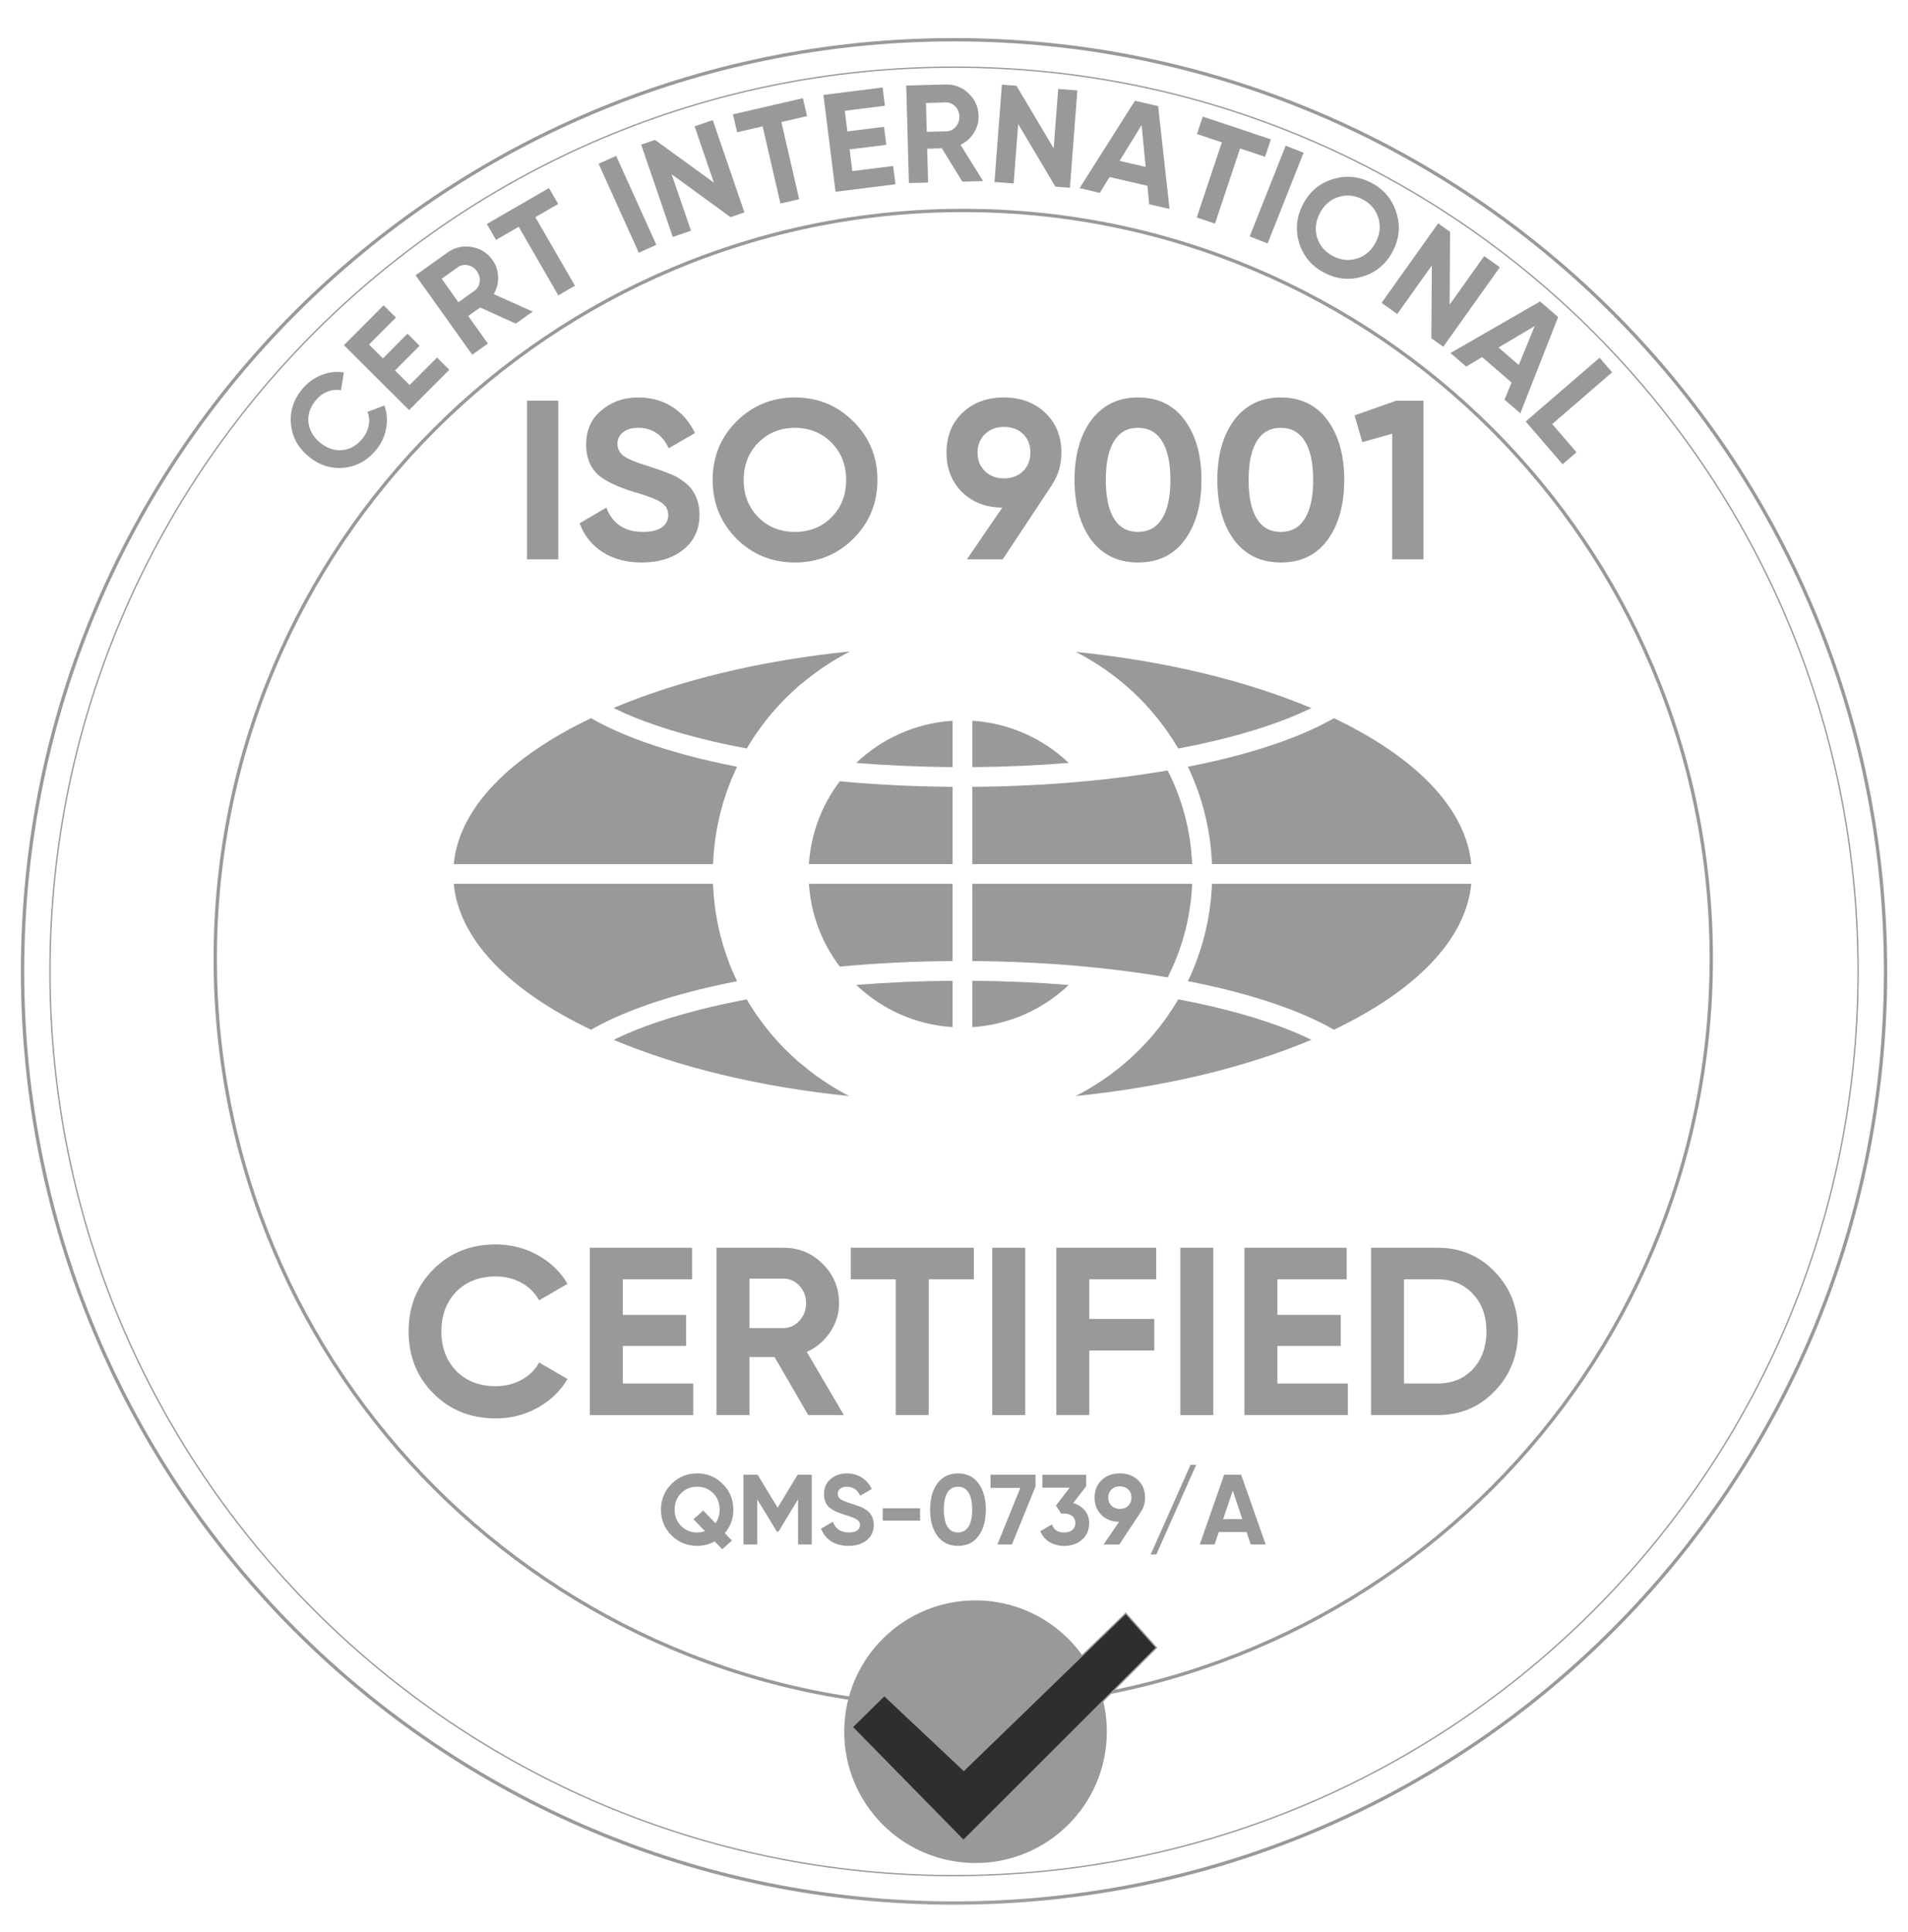 <svg width="80" height="81" viewBox="0 0 80 81" fill="none" xmlns="http://www.w3.org/2000/svg">
<g clip-path="url(#clip0_26334_109267)">
<mask id="mask0_26334_109267" style="mask-type:luminance" maskUnits="userSpaceOnUse" x="0" y="0" width="81" height="81">
<path d="M80.001 0.722H0V80.722H80.001V0.722Z" fill="white"/>
</mask>
<g mask="url(#mask0_26334_109267)">
<path d="M40.002 78.627C60.936 78.627 77.907 61.656 77.907 40.722C77.907 19.787 60.936 2.816 40.002 2.816C19.067 2.816 2.096 19.787 2.096 40.722C2.096 61.656 19.067 78.627 40.002 78.627Z" stroke="#999999" stroke-width="0.056" stroke-miterlimit="22.93"/>
<path d="M40.002 79.779C61.572 79.779 79.059 62.293 79.059 40.722C79.059 19.151 61.572 1.665 40.002 1.665C18.431 1.665 0.945 19.151 0.945 40.722C0.945 62.293 18.431 79.779 40.002 79.779Z" stroke="#999999" stroke-width="0.14" stroke-miterlimit="22.93"/>
<path d="M40.389 71.551C57.71 71.551 71.752 57.509 71.752 40.187C71.752 22.865 57.71 8.823 40.389 8.823C23.067 8.823 9.025 22.865 9.025 40.187C9.025 57.509 23.067 71.551 40.389 71.551Z" stroke="#999999" stroke-width="0.14" stroke-miterlimit="22.93"/>
<path d="M22.097 23.447V16.795H23.409V23.447H22.097Z" fill="#999999"/>
<path d="M26.915 23.58C26.263 23.58 25.712 23.434 25.262 23.143C24.812 22.851 24.492 22.449 24.302 21.936L25.424 21.28C25.683 21.958 26.193 22.297 26.953 22.297C27.308 22.297 27.574 22.233 27.752 22.107C27.929 21.981 28.018 21.81 28.018 21.594C28.018 21.359 27.913 21.179 27.704 21.052C27.495 20.919 27.122 20.777 26.583 20.625C26 20.447 25.54 20.242 25.205 20.007C24.787 19.696 24.578 19.24 24.578 18.639C24.578 18.037 24.79 17.552 25.215 17.204C25.639 16.843 26.155 16.662 26.763 16.662C27.296 16.662 27.768 16.792 28.179 17.052C28.591 17.311 28.911 17.679 29.139 18.154L28.037 18.791C27.771 18.221 27.346 17.935 26.763 17.935C26.497 17.935 26.285 17.997 26.127 18.121C25.968 18.244 25.889 18.404 25.889 18.601C25.889 18.81 25.975 18.981 26.146 19.114C26.336 19.247 26.671 19.387 27.153 19.532L27.609 19.684C27.692 19.709 27.834 19.763 28.037 19.845C28.227 19.915 28.366 19.981 28.455 20.045C28.765 20.235 28.975 20.432 29.082 20.634C29.246 20.9 29.329 21.214 29.329 21.575C29.329 22.19 29.104 22.677 28.654 23.038C28.205 23.399 27.625 23.58 26.915 23.58Z" fill="#999999"/>
<path d="M35.781 22.582C35.11 23.247 34.292 23.58 33.33 23.58C32.367 23.58 31.55 23.247 30.878 22.582C30.213 21.905 29.88 21.084 29.88 20.121C29.88 19.158 30.213 18.334 30.878 17.669C31.543 17.004 32.367 16.662 33.33 16.662C34.292 16.662 35.11 16.997 35.781 17.669C36.453 18.334 36.789 19.152 36.789 20.121C36.789 21.09 36.453 21.91 35.781 22.582ZM31.8 21.689C32.206 22.095 32.715 22.297 33.33 22.297C33.945 22.297 34.454 22.095 34.86 21.689C35.271 21.277 35.477 20.755 35.477 20.121C35.477 19.487 35.271 18.965 34.86 18.553C34.448 18.142 33.938 17.935 33.33 17.935C32.722 17.935 32.211 18.142 31.8 18.553C31.388 18.965 31.182 19.487 31.182 20.121C31.182 20.755 31.388 21.277 31.8 21.689Z" fill="#999999"/>
<path d="M44.504 18.971C44.504 19.484 44.371 19.934 44.105 20.321H44.114L42.043 23.447H40.541L42.024 21.28C41.333 21.274 40.769 21.055 40.332 20.625C39.902 20.194 39.686 19.643 39.686 18.971C39.686 18.299 39.907 17.733 40.351 17.308C40.801 16.878 41.38 16.662 42.09 16.662C42.8 16.662 43.38 16.878 43.829 17.308C44.279 17.739 44.504 18.294 44.504 18.971ZM40.988 18.971C40.988 19.294 41.092 19.556 41.301 19.755C41.511 19.955 41.774 20.055 42.09 20.055C42.407 20.055 42.687 19.955 42.893 19.755C43.099 19.556 43.202 19.294 43.202 18.971C43.202 18.648 43.099 18.389 42.893 18.192C42.687 17.995 42.42 17.897 42.09 17.897C41.76 17.897 41.511 17.997 41.301 18.197C41.092 18.396 40.988 18.655 40.988 18.971Z" fill="#999999"/>
<path d="M47.715 23.58C46.885 23.58 46.233 23.266 45.757 22.639C45.289 22 45.054 21.16 45.054 20.121C45.054 19.082 45.289 18.246 45.757 17.612C46.233 16.979 46.885 16.662 47.715 16.662C48.544 16.662 49.21 16.979 49.672 17.612C50.141 18.246 50.376 19.082 50.376 20.121C50.376 21.16 50.141 22 49.672 22.639C49.21 23.266 48.558 23.58 47.715 23.58ZM49.074 20.121C49.074 19.411 48.958 18.869 48.727 18.496C48.496 18.123 48.159 17.935 47.715 17.935C47.271 17.935 46.936 18.123 46.708 18.496C46.48 18.869 46.365 19.411 46.365 20.121C46.365 20.831 46.48 21.371 46.708 21.741C46.936 22.112 47.271 22.297 47.715 22.297C48.159 22.297 48.496 22.11 48.727 21.736C48.958 21.363 49.074 20.824 49.074 20.121Z" fill="#999999"/>
<path d="M53.701 23.58C52.872 23.58 52.219 23.267 51.744 22.64C51.275 22 51.041 21.16 51.041 20.122C51.041 19.083 51.275 18.247 51.744 17.613C52.219 16.979 52.872 16.663 53.701 16.663C54.531 16.663 55.196 16.979 55.659 17.613C56.127 18.247 56.362 19.083 56.362 20.122C56.362 21.16 56.127 22 55.659 22.64C55.196 23.267 54.544 23.58 53.701 23.58ZM55.06 20.122C55.06 19.412 54.944 18.87 54.713 18.497C54.482 18.123 54.145 17.936 53.701 17.936C53.257 17.936 52.922 18.123 52.694 18.497C52.466 18.87 52.352 19.412 52.352 20.122C52.352 20.831 52.466 21.371 52.694 21.742C52.922 22.112 53.257 22.298 53.701 22.298C54.145 22.298 54.482 22.11 54.713 21.737C54.944 21.363 55.06 20.825 55.06 20.122Z" fill="#999999"/>
<path d="M56.797 17.413L58.546 16.795H59.686V23.447H58.375V18.183L57.12 18.534L56.797 17.413Z" fill="#999999"/>
<path d="M20.78 59.461C19.731 59.461 18.86 59.11 18.165 58.409C17.477 57.715 17.133 56.85 17.133 55.814C17.133 54.778 17.477 53.907 18.165 53.219C18.86 52.518 19.732 52.167 20.78 52.167C21.415 52.167 22.001 52.316 22.539 52.613C23.077 52.91 23.496 53.313 23.796 53.82L22.604 54.512C22.43 54.199 22.183 53.953 21.863 53.776C21.542 53.599 21.181 53.511 20.78 53.511C20.099 53.511 19.548 53.724 19.127 54.152C18.713 54.586 18.506 55.141 18.506 55.815C18.506 56.489 18.713 57.034 19.127 57.468C19.548 57.896 20.099 58.11 20.78 58.11C21.181 58.11 21.543 58.022 21.867 57.845C22.192 57.668 22.437 57.426 22.604 57.118L23.796 57.81C23.496 58.317 23.076 58.72 22.539 59.017C22.001 59.315 21.415 59.463 20.78 59.463V59.461Z" fill="#999999"/>
<path d="M26.112 56.425V57.999H29.068V59.322H24.729V52.307H29.017V53.63H26.112V55.123H28.767V56.425H26.112Z" fill="#999999"/>
<path d="M35.381 59.322H33.888L32.475 56.887H31.423V59.322H30.041V52.307H32.847C33.495 52.307 34.046 52.534 34.5 52.989C34.954 53.443 35.181 53.99 35.181 54.631C35.181 55.066 35.058 55.469 34.811 55.839C34.564 56.21 34.236 56.489 33.829 56.676L35.383 59.322H35.381ZM32.846 53.6H31.423V55.675H32.846C33.106 55.675 33.33 55.573 33.517 55.369C33.705 55.166 33.798 54.919 33.798 54.632C33.798 54.345 33.704 54.101 33.517 53.901C33.33 53.7 33.107 53.6 32.846 53.6Z" fill="#999999"/>
<path d="M35.672 52.307H40.833V53.629H38.939V59.321H37.557V53.629H35.672V52.307Z" fill="#999999"/>
<path d="M41.604 59.322V52.307H42.987V59.322H41.604Z" fill="#999999"/>
<path d="M48.479 52.307V53.629H45.673V55.292H48.398V56.615H45.673V59.32H44.291V52.306H48.479V52.307Z" fill="#999999"/>
<path d="M49.489 59.322V52.307H50.871V59.322H49.489Z" fill="#999999"/>
<path d="M53.559 56.425V57.999H56.515V59.321H52.176V52.307H56.465V53.629H53.559V55.122H56.215V56.425H53.559Z" fill="#999999"/>
<path d="M57.486 52.307H60.272C61.234 52.307 62.036 52.645 62.677 53.319C63.325 53.987 63.649 54.819 63.649 55.815C63.649 56.81 63.325 57.642 62.677 58.31C62.036 58.984 61.234 59.322 60.272 59.322H57.486V52.307ZM58.868 57.999H60.271C60.879 57.999 61.373 57.799 61.754 57.398C62.135 56.983 62.325 56.456 62.325 55.815C62.325 55.173 62.135 54.642 61.754 54.241C61.373 53.833 60.879 53.63 60.271 53.63H58.868V57.999Z" fill="#999999"/>
<path d="M30.749 63.286C30.749 63.662 30.63 63.99 30.39 64.271L30.691 64.584L30.281 64.947L29.964 64.617C29.738 64.743 29.493 64.805 29.229 64.805C28.812 64.805 28.454 64.659 28.156 64.367C27.862 64.073 27.713 63.712 27.713 63.286C27.713 62.86 27.861 62.501 28.156 62.208C28.451 61.914 28.809 61.766 29.229 61.766C29.649 61.766 30.007 61.913 30.302 62.208C30.599 62.501 30.748 62.859 30.748 63.286H30.749ZM29.23 64.242C29.341 64.242 29.45 64.224 29.556 64.188L29.076 63.687L29.486 63.324L29.999 63.858C30.116 63.691 30.174 63.501 30.174 63.286C30.174 63.008 30.084 62.779 29.903 62.597C29.722 62.416 29.498 62.325 29.231 62.325C28.964 62.325 28.74 62.416 28.559 62.597C28.378 62.779 28.287 63.008 28.287 63.286C28.287 63.564 28.378 63.79 28.559 63.971C28.74 64.152 28.964 64.243 29.231 64.243L29.23 64.242Z" fill="#999999"/>
<path d="M33.442 61.824H34.035V64.747H33.462V62.851L32.64 64.208H32.573L31.75 62.855V64.746H31.174V61.823H31.767L32.606 63.205L33.442 61.823V61.824Z" fill="#999999"/>
<path d="M35.576 64.805C35.289 64.805 35.047 64.742 34.849 64.614C34.651 64.485 34.511 64.308 34.427 64.083L34.919 63.795C35.033 64.093 35.258 64.242 35.591 64.242C35.747 64.242 35.864 64.214 35.942 64.158C36.02 64.102 36.059 64.027 36.059 63.933C36.059 63.831 36.013 63.751 35.921 63.696C35.829 63.637 35.664 63.575 35.429 63.508C35.172 63.429 34.971 63.339 34.824 63.236C34.64 63.1 34.548 62.899 34.548 62.634C34.548 62.369 34.641 62.157 34.827 62.004C35.014 61.846 35.241 61.767 35.508 61.767C35.741 61.767 35.949 61.824 36.13 61.938C36.311 62.052 36.451 62.213 36.552 62.422L36.067 62.702C35.95 62.451 35.764 62.326 35.508 62.326C35.391 62.326 35.298 62.354 35.228 62.408C35.159 62.462 35.124 62.532 35.124 62.619C35.124 62.711 35.162 62.786 35.237 62.844C35.321 62.903 35.468 62.964 35.68 63.028L35.88 63.094C35.916 63.105 35.979 63.129 36.068 63.165C36.152 63.196 36.213 63.225 36.252 63.253C36.389 63.336 36.48 63.423 36.527 63.511C36.599 63.628 36.636 63.766 36.636 63.925C36.636 64.195 36.537 64.409 36.339 64.568C36.142 64.727 35.887 64.805 35.575 64.805H35.576Z" fill="#999999"/>
<path d="M38.578 63.746H37.012V63.228H38.578V63.746Z" fill="#999999"/>
<path d="M40.166 64.805C39.801 64.805 39.515 64.668 39.306 64.392C39.1 64.111 38.998 63.742 38.998 63.286C38.998 62.83 39.1 62.462 39.306 62.184C39.515 61.905 39.801 61.767 40.166 61.767C40.531 61.767 40.823 61.905 41.026 62.184C41.233 62.462 41.335 62.83 41.335 63.286C41.335 63.742 41.233 64.112 41.026 64.392C40.823 64.668 40.536 64.805 40.166 64.805ZM40.763 63.286C40.763 62.974 40.712 62.737 40.611 62.572C40.509 62.408 40.361 62.326 40.166 62.326C39.972 62.326 39.824 62.408 39.724 62.572C39.624 62.737 39.573 62.974 39.573 63.286C39.573 63.598 39.624 63.835 39.724 63.998C39.823 64.16 39.972 64.242 40.166 64.242C40.361 64.242 40.509 64.16 40.611 63.996C40.713 63.831 40.763 63.595 40.763 63.286Z" fill="#999999"/>
<path d="M41.532 62.375V61.824H43.419V62.313L42.43 64.747H41.82L42.78 62.375H41.532Z" fill="#999999"/>
<path d="M45.545 62.301L44.998 63.011C45.201 63.07 45.362 63.172 45.484 63.319C45.605 63.467 45.666 63.643 45.666 63.846C45.666 64.146 45.564 64.382 45.361 64.552C45.163 64.722 44.917 64.807 44.621 64.807C44.39 64.807 44.186 64.753 44.007 64.646C43.829 64.539 43.699 64.387 43.619 64.189L44.111 63.905C44.18 64.13 44.35 64.243 44.62 64.243C44.767 64.243 44.883 64.208 44.964 64.137C45.046 64.065 45.088 63.969 45.088 63.847C45.088 63.724 45.047 63.631 44.964 63.559C44.882 63.487 44.767 63.451 44.62 63.451H44.495L44.273 63.117L44.849 62.365H43.705V61.827H45.542V62.303L45.545 62.301Z" fill="#999999"/>
<path d="M48.013 62.781C48.013 63.006 47.954 63.203 47.837 63.373H47.841L46.931 64.748H46.271L46.922 63.795C46.619 63.792 46.371 63.697 46.179 63.507C45.99 63.318 45.895 63.076 45.895 62.781C45.895 62.485 45.992 62.236 46.188 62.05C46.385 61.861 46.64 61.766 46.952 61.766C47.263 61.766 47.518 61.861 47.716 62.05C47.913 62.239 48.012 62.483 48.012 62.781H48.013ZM46.468 62.781C46.468 62.922 46.514 63.037 46.606 63.124C46.698 63.212 46.813 63.256 46.953 63.256C47.092 63.256 47.215 63.212 47.305 63.124C47.395 63.037 47.441 62.922 47.441 62.781C47.441 62.639 47.395 62.525 47.305 62.438C47.215 62.352 47.097 62.309 46.953 62.309C46.808 62.309 46.698 62.353 46.606 62.44C46.514 62.528 46.468 62.642 46.468 62.781Z" fill="#999999"/>
<path d="M50.155 61.407L48.484 65.165H48.247L49.917 61.407H50.155Z" fill="#999999"/>
<path d="M53.069 64.747H52.443L52.267 64.221H51.102L50.927 64.747H50.304L51.327 61.824H52.04L53.068 64.747H53.069ZM51.688 62.488L51.287 63.683H52.089L51.688 62.488Z" fill="#999999"/>
<path d="M44.179 6.218L44.368 3.729L45.172 3.79L44.861 7.871L44.249 7.824L42.691 5.197L42.501 7.691L41.697 7.63L42.008 3.55L42.62 3.596L44.179 6.218Z" fill="#999999"/>
<path d="M41.223 7.591L40.352 7.614L39.489 6.217L38.876 6.234L38.914 7.653L38.108 7.675L37.997 3.585L39.633 3.541C40.011 3.53 40.336 3.654 40.608 3.912C40.88 4.17 41.021 4.486 41.031 4.86C41.037 5.113 40.972 5.35 40.833 5.569C40.694 5.79 40.508 5.957 40.274 6.073L41.222 7.592L41.223 7.591ZM39.654 4.294L38.824 4.317L38.858 5.527L39.687 5.504C39.839 5.5 39.967 5.436 40.074 5.315C40.179 5.193 40.231 5.049 40.226 4.88C40.221 4.713 40.163 4.573 40.051 4.459C39.939 4.345 39.807 4.289 39.655 4.294H39.654Z" fill="#999999"/>
<path d="M49.038 8.759L48.183 8.562L48.11 7.789L46.521 7.421L46.116 8.084L45.267 7.887L47.585 4.224L48.559 4.449L49.037 8.759H49.038ZM47.866 5.242L46.942 6.745L48.036 6.997L47.866 5.242Z" fill="#999999"/>
<path d="M35.623 6.262L35.737 7.172L37.449 6.959L37.545 7.725L35.033 8.039L34.525 3.979L37.007 3.668L37.103 4.434L35.421 4.645L35.529 5.509L37.067 5.317L37.161 6.071L35.623 6.263V6.262Z" fill="#999999"/>
<path d="M50.432 4.888L53.287 5.842L53.043 6.573L51.995 6.224L50.943 9.373L50.178 9.117L51.23 5.968L50.188 5.62L50.432 4.889V4.888Z" fill="#999999"/>
<path d="M30.731 4.793L33.664 4.116L33.838 4.868L32.762 5.116L33.508 8.351L32.723 8.533L31.976 5.297L30.905 5.544L30.731 4.793Z" fill="#999999"/>
<path d="M52.399 9.911L53.907 6.107L54.657 6.404L53.149 10.208L52.399 9.911Z" fill="#999999"/>
<path d="M29.932 7.657L29.123 5.295L29.886 5.034L31.212 8.905L30.631 9.104L28.161 7.305L28.972 9.672L28.209 9.934L26.883 6.062L27.464 5.864L29.932 7.657Z" fill="#999999"/>
<path d="M57.166 11.582C56.612 11.759 56.072 11.712 55.544 11.443C55.017 11.174 54.661 10.764 54.48 10.212C54.305 9.654 54.352 9.112 54.621 8.584C54.892 8.053 55.303 7.698 55.854 7.52C56.41 7.339 56.952 7.384 57.479 7.653C58.006 7.922 58.361 8.334 58.54 8.89C58.723 9.442 58.678 9.984 58.407 10.515C58.136 11.046 57.723 11.402 57.167 11.582H57.166ZM55.234 9.98C55.343 10.315 55.566 10.569 55.902 10.741C56.239 10.913 56.575 10.944 56.911 10.835C57.251 10.725 57.51 10.496 57.687 10.149C57.864 9.802 57.897 9.458 57.787 9.117C57.676 8.776 57.454 8.521 57.121 8.351C56.787 8.181 56.451 8.152 56.11 8.262C55.768 8.372 55.51 8.601 55.333 8.948C55.157 9.295 55.123 9.639 55.233 9.98H55.234Z" fill="#999999"/>
<path d="M26.784 10.595L25.098 6.866L25.834 6.533L27.519 10.262L26.785 10.595H26.784Z" fill="#999999"/>
<path d="M60.782 12.77L62.229 10.736L62.887 11.204L60.514 14.537L60.014 14.181L60.036 11.126L58.585 13.164L57.927 12.697L60.3 9.363L60.8 9.72L60.781 12.77H60.782Z" fill="#999999"/>
<path d="M20.412 9.389L23.018 7.884L23.404 8.552L22.447 9.104L24.107 11.979L23.409 12.382L21.749 9.507L20.796 10.056L20.411 9.388L20.412 9.389Z" fill="#999999"/>
<path d="M63.746 17.327L63.082 16.754L63.378 16.036L62.143 14.97L61.476 15.368L60.817 14.799L64.574 12.637L65.331 13.29L63.746 17.326V17.327ZM64.347 13.669L62.831 14.568L63.68 15.301L64.347 13.669Z" fill="#999999"/>
<path d="M22.336 13.062L21.627 13.567L20.132 12.89L19.632 13.246L20.456 14.402L19.8 14.871L17.424 11.54L18.757 10.59C19.064 10.37 19.403 10.292 19.772 10.353C20.142 10.415 20.436 10.598 20.652 10.903C20.8 11.109 20.878 11.342 20.885 11.602C20.894 11.861 20.833 12.106 20.703 12.332L22.336 13.062ZM19.194 11.203L18.518 11.685L19.22 12.67L19.896 12.188C20.019 12.1 20.092 11.975 20.112 11.816C20.132 11.655 20.093 11.507 19.996 11.371C19.899 11.234 19.771 11.151 19.615 11.118C19.458 11.087 19.318 11.114 19.194 11.203Z" fill="#999999"/>
<path d="M16.562 15.53L17.175 16.141L18.322 14.989L18.837 15.502L17.153 17.193L14.42 14.47L16.085 12.799L16.6 13.312L15.472 14.445L16.054 15.024L17.085 13.989L17.592 14.495L16.561 15.53H16.562Z" fill="#999999"/>
<path d="M67.595 15.607L65.082 17.777L66.102 18.959L65.517 19.463L63.97 17.671L67.067 14.997L67.594 15.607H67.595Z" fill="#999999"/>
<path d="M15.77 18.86C15.405 19.306 14.953 19.556 14.412 19.608C13.877 19.659 13.388 19.505 12.947 19.144C12.504 18.781 12.255 18.333 12.201 17.801C12.145 17.262 12.298 16.768 12.663 16.321C12.884 16.051 13.152 15.852 13.465 15.727C13.779 15.601 14.096 15.562 14.418 15.611L14.297 16.36C14.103 16.325 13.912 16.345 13.725 16.42C13.537 16.495 13.374 16.617 13.235 16.788C12.998 17.078 12.898 17.388 12.933 17.716C12.974 18.044 13.138 18.325 13.425 18.56C13.71 18.792 14.017 18.896 14.346 18.87C14.675 18.84 14.957 18.679 15.195 18.39C15.335 18.218 15.423 18.033 15.46 17.834C15.497 17.634 15.48 17.445 15.407 17.267L16.116 17C16.228 17.305 16.252 17.624 16.192 17.956C16.132 18.289 15.991 18.59 15.771 18.861L15.77 18.86Z" fill="#999999"/>
<path fill-rule="evenodd" clip-rule="evenodd" d="M25.763 29.664C28.485 28.519 31.877 27.691 35.648 27.308L35.572 27.347L35.472 27.4L35.438 27.418L35.349 27.466C35.304 27.491 35.26 27.516 35.216 27.54L35.137 27.586C35.093 27.612 35.05 27.637 35.007 27.663L34.918 27.717C34.87 27.747 34.823 27.776 34.775 27.806L34.713 27.846C34.666 27.876 34.619 27.906 34.573 27.938L34.496 27.99C34.453 28.019 34.41 28.049 34.367 28.078L34.302 28.125L34.271 28.147L34.166 28.223L34.147 28.237L34.145 28.239L34.081 28.286L34.077 28.29L34.072 28.294L34.067 28.298L34.062 28.302L33.99 28.357L33.986 28.36L33.981 28.364L33.976 28.368L33.971 28.372L33.967 28.376L33.962 28.38L33.886 28.438L33.881 28.442L33.876 28.446L33.871 28.45L33.867 28.454L33.862 28.457L33.857 28.461L33.852 28.465L33.82 28.492L33.818 28.494H33.816L33.815 28.496H33.813L33.811 28.499H33.809L33.807 28.502H33.805L33.803 28.505H33.801L33.799 28.508H33.797L33.795 28.511H33.794L33.792 28.514L33.79 28.515H33.788L33.786 28.518H33.784L33.782 28.521L33.78 28.523H33.778L33.776 28.526H33.775L33.773 28.529H33.771L33.769 28.532L33.767 28.533H33.765L33.763 28.536C33.729 28.564 33.695 28.592 33.661 28.621H33.66L33.658 28.624H33.656L33.654 28.627H33.652L33.65 28.629H33.648L33.646 28.632H33.644L33.642 28.635H33.641L33.639 28.638H33.637L33.635 28.641H33.633L33.631 28.644H33.629L33.627 28.646H33.625L33.623 28.649H33.622L33.62 28.652H33.618L33.615 28.656H33.613L33.611 28.659H33.609L33.603 28.666H33.601L33.599 28.668H33.597L33.594 28.672H33.592L33.59 28.675H33.588L33.586 28.678H33.584L33.582 28.682H33.58L33.578 28.684H33.576L33.574 28.687H33.572L33.57 28.69H33.568L33.566 28.693H33.565L33.563 28.696H33.561L33.559 28.699H33.557L33.555 28.702H33.553L33.551 28.704H33.549L33.508 28.741L33.457 28.785L33.455 28.787L33.453 28.789L33.452 28.791L33.45 28.793H33.448L33.446 28.796L33.444 28.798H33.442L33.44 28.8L33.438 28.802L33.436 28.804H33.434L33.431 28.808L33.43 28.81L33.427 28.813L33.425 28.815L33.407 28.831L33.405 28.833L33.402 28.836L33.4 28.837L33.388 28.848C33.349 28.883 33.31 28.918 33.271 28.953L33.221 29L33.213 29.009C33.17 29.049 33.128 29.088 33.086 29.129L33.008 29.205C32.968 29.244 32.928 29.284 32.889 29.324L32.877 29.336L32.822 29.392C32.784 29.43 32.747 29.47 32.709 29.51L32.691 29.529L32.677 29.545C32.64 29.585 32.603 29.625 32.567 29.665L32.511 29.728C32.456 29.791 32.401 29.853 32.347 29.917L32.328 29.94L32.325 29.944C32.289 29.985 32.254 30.028 32.22 30.071L32.209 30.083L32.19 30.108C32.157 30.148 32.126 30.188 32.094 30.228L32.057 30.276L32.048 30.288L32.038 30.301L32.029 30.313C31.99 30.364 31.952 30.415 31.914 30.466L31.904 30.48L31.895 30.492L31.886 30.505L31.876 30.518C31.842 30.566 31.808 30.613 31.774 30.661L31.765 30.674L31.755 30.688L31.746 30.701L31.736 30.714L31.727 30.728L31.717 30.741C31.69 30.781 31.663 30.82 31.637 30.86L31.628 30.873L31.575 30.953L31.566 30.966L31.558 30.979L31.515 31.047L31.506 31.06L31.472 31.114L31.467 31.121L31.429 31.183L31.427 31.188L31.424 31.192L31.421 31.197L31.389 31.249L31.386 31.254L31.383 31.259L31.38 31.264L31.377 31.268C31.355 31.305 31.332 31.342 31.311 31.379C30.807 31.284 30.32 31.182 29.853 31.073C28.207 30.686 26.806 30.214 25.729 29.683M19.024 36.224C19.249 33.861 21.396 31.721 24.782 30.107C25.997 30.805 27.666 31.408 29.665 31.877C30.065 31.971 30.479 32.06 30.905 32.143L30.892 32.171L30.843 32.275C30.825 32.313 30.808 32.351 30.791 32.389C30.772 32.432 30.752 32.476 30.733 32.52L30.686 32.629L30.631 32.763L30.598 32.847C30.577 32.901 30.557 32.954 30.537 33.008L30.506 33.093C30.488 33.141 30.471 33.19 30.454 33.239L30.424 33.328C30.406 33.383 30.389 33.436 30.372 33.49L30.346 33.574C30.328 33.632 30.311 33.69 30.294 33.748L30.278 33.806C30.26 33.871 30.242 33.937 30.224 34.002L30.212 34.051C30.195 34.12 30.178 34.188 30.162 34.258L30.151 34.303C30.135 34.375 30.119 34.446 30.105 34.518L30.099 34.545C30.084 34.619 30.07 34.693 30.056 34.768L30.049 34.813C30.035 34.888 30.023 34.964 30.011 35.04V35.048L30.008 35.057C29.995 35.137 29.984 35.217 29.975 35.297L29.972 35.323C29.961 35.405 29.952 35.485 29.944 35.567V35.571L29.943 35.577C29.935 35.66 29.927 35.743 29.92 35.828V35.844C29.913 35.928 29.908 36.013 29.903 36.097V36.102V36.105L29.898 36.226H19.026L19.024 36.224ZM24.782 43.167C21.395 41.554 19.249 39.414 19.024 37.05H29.896L29.901 37.171V37.174V37.179C29.906 37.263 29.911 37.348 29.918 37.432V37.449C29.925 37.532 29.933 37.616 29.941 37.7V37.705L29.942 37.709C29.951 37.791 29.96 37.872 29.97 37.953L29.973 37.979C29.983 38.06 29.994 38.139 30.006 38.219V38.228L30.009 38.236C30.02 38.312 30.034 38.388 30.047 38.464L30.054 38.508C30.068 38.583 30.082 38.657 30.097 38.731L30.103 38.758C30.118 38.829 30.133 38.902 30.149 38.973L30.16 39.018C30.176 39.087 30.193 39.156 30.21 39.225L30.223 39.274C30.24 39.34 30.258 39.405 30.276 39.47L30.292 39.528C30.309 39.587 30.326 39.645 30.344 39.703L30.37 39.786C30.387 39.84 30.404 39.895 30.422 39.948L30.453 40.037C30.47 40.086 30.487 40.134 30.504 40.183L30.535 40.268C30.555 40.322 30.575 40.375 30.596 40.429L30.629 40.513C30.647 40.558 30.665 40.602 30.684 40.647L30.731 40.756C30.75 40.8 30.769 40.844 30.789 40.888C30.806 40.926 30.823 40.964 30.841 41.002L30.89 41.105L30.903 41.133C30.476 41.216 30.063 41.305 29.663 41.399C27.666 41.868 25.995 42.472 24.78 43.168L24.782 43.167ZM35.615 45.948C31.843 45.566 28.45 44.736 25.729 43.591C26.805 43.059 28.207 42.588 29.853 42.202C30.32 42.093 30.807 41.99 31.311 41.895L31.37 41.996L31.373 42.001L31.376 42.006L31.379 42.011L31.382 42.016L31.385 42.02L31.423 42.082L31.426 42.087L31.428 42.092L31.431 42.096L31.466 42.153L31.471 42.16L31.505 42.214L31.514 42.227L31.557 42.295L31.565 42.308L31.574 42.322L31.626 42.401L31.635 42.415C31.661 42.455 31.688 42.494 31.715 42.533L31.725 42.547L31.734 42.56L31.744 42.573L31.753 42.587L31.763 42.6L31.772 42.613C31.803 42.657 31.833 42.7 31.866 42.743L31.875 42.757L31.884 42.77L31.894 42.783L31.904 42.797L31.913 42.81L31.923 42.822C31.958 42.87 31.992 42.916 32.028 42.963L32.038 42.975L32.047 42.988L32.056 43L32.094 43.048C32.125 43.088 32.157 43.128 32.189 43.168L32.209 43.193L32.219 43.205C32.253 43.248 32.288 43.291 32.324 43.333L32.327 43.336L32.346 43.359C32.401 43.423 32.455 43.486 32.51 43.548L32.566 43.611C32.602 43.651 32.639 43.692 32.676 43.731L32.69 43.747L32.708 43.766C32.745 43.806 32.783 43.846 32.822 43.885L32.876 43.94L32.888 43.952C32.927 43.992 32.967 44.032 33.007 44.071L33.085 44.147C33.127 44.188 33.169 44.228 33.212 44.268L33.221 44.276L33.27 44.323H33.272C33.31 44.359 33.349 44.394 33.388 44.428L33.4 44.44H33.402L33.405 44.443L33.407 44.445L33.425 44.461H33.427L33.43 44.466L33.431 44.468L33.434 44.471L33.436 44.473L33.439 44.476H33.441L33.443 44.479L33.445 44.48L33.447 44.482L33.449 44.484L33.45 44.486H33.452L33.454 44.489H33.456L33.458 44.492L33.46 44.494L33.462 44.496H33.464L33.508 44.536L33.549 44.572H33.551L33.553 44.575H33.555L33.557 44.577H33.559L33.561 44.58H33.563L33.565 44.583H33.566L33.568 44.586H33.57L33.572 44.589H33.574L33.576 44.592H33.578L33.58 44.594H33.582L33.584 44.597H33.586L33.587 44.6H33.589L33.591 44.603H33.593L33.595 44.606H33.597L33.599 44.609H33.601L33.603 44.612H33.605L33.606 44.614H33.608L33.61 44.617H33.612L33.614 44.62H33.616L33.618 44.623H33.62L33.622 44.626H33.623L33.625 44.629H33.627L33.629 44.632H33.631L33.633 44.634H33.635L33.637 44.637H33.639L33.641 44.64H33.642L33.644 44.643H33.646L33.648 44.646H33.65L33.655 44.651H33.657L33.659 44.653H33.661C33.711 44.696 33.761 44.738 33.812 44.779L33.817 44.784L33.85 44.81L33.854 44.814L33.859 44.818L33.864 44.822L33.869 44.825L33.873 44.829L33.878 44.833L33.883 44.837L33.954 44.893L33.959 44.897L33.964 44.901L33.968 44.904L33.973 44.908L33.978 44.912L33.983 44.916L34.059 44.975L34.063 44.978L34.068 44.982L34.073 44.986L34.078 44.99L34.141 45.037L34.143 45.039L34.162 45.053L34.267 45.13L34.298 45.151L34.367 45.2C34.407 45.227 34.446 45.255 34.486 45.282L34.583 45.347L34.701 45.424L34.796 45.485C34.833 45.509 34.871 45.532 34.909 45.555L35.005 45.613L35.127 45.684L35.225 45.74C35.265 45.763 35.304 45.785 35.345 45.808L35.458 45.869L35.557 45.921L35.647 45.967L35.615 45.948ZM54.983 43.591C52.263 44.735 48.87 45.565 45.098 45.948L45.16 45.916C45.207 45.892 45.255 45.867 45.302 45.841L45.356 45.813C45.419 45.779 45.481 45.744 45.541 45.709L45.61 45.669L45.731 45.597L45.81 45.55C45.867 45.514 45.924 45.479 45.98 45.443L46.056 45.395L46.163 45.324L46.25 45.265L46.357 45.192C46.393 45.166 46.429 45.142 46.465 45.115C46.506 45.086 46.546 45.056 46.586 45.027L46.674 44.96L46.762 44.894L46.851 44.824L46.931 44.761C46.985 44.717 47.038 44.673 47.091 44.629L47.162 44.57L47.249 44.495L47.331 44.422C47.379 44.38 47.427 44.336 47.474 44.292C47.499 44.27 47.524 44.247 47.547 44.224C47.577 44.196 47.606 44.168 47.635 44.14L47.705 44.072L47.786 43.992C47.816 43.962 47.845 43.932 47.875 43.901C47.92 43.855 47.965 43.809 48.008 43.761L48.06 43.706L48.15 43.607L48.205 43.545C48.259 43.484 48.313 43.422 48.367 43.358L48.404 43.315C48.434 43.278 48.464 43.241 48.494 43.204L48.535 43.153C48.564 43.116 48.594 43.08 48.622 43.043L48.65 43.008C48.708 42.932 48.765 42.856 48.822 42.779L48.851 42.739C48.88 42.7 48.908 42.66 48.936 42.62L48.97 42.571C49.023 42.494 49.075 42.417 49.126 42.34L49.151 42.301L49.222 42.19L49.264 42.121C49.288 42.082 49.313 42.043 49.336 42.004L49.363 41.959L49.402 41.893C49.906 41.988 50.392 42.091 50.86 42.2C52.506 42.587 53.907 43.058 54.983 43.589V43.591ZM61.688 37.05C61.463 39.413 59.316 41.553 55.931 43.167C54.715 42.47 53.046 41.866 51.047 41.397C50.647 41.303 50.234 41.214 49.807 41.131C50.403 39.887 50.759 38.507 50.816 37.05H61.688ZM55.931 30.107C59.317 31.721 61.463 33.861 61.688 36.224H50.816C50.759 34.767 50.403 33.387 49.807 32.143C50.234 32.06 50.647 31.971 51.047 31.877C53.045 31.408 54.715 30.805 55.931 30.107ZM45.098 27.327C48.87 27.709 52.262 28.538 54.983 29.683C53.907 30.215 52.505 30.687 50.86 31.073C50.392 31.183 49.906 31.285 49.402 31.379L49.363 31.314L49.336 31.268C49.312 31.229 49.288 31.19 49.264 31.151L49.222 31.082C49.199 31.045 49.175 31.008 49.151 30.972L49.126 30.933C49.075 30.855 49.022 30.778 48.97 30.701L48.936 30.652C48.908 30.613 48.88 30.573 48.851 30.534L48.822 30.494C48.766 30.417 48.709 30.341 48.65 30.265L48.622 30.23C48.594 30.193 48.564 30.155 48.535 30.119L48.494 30.068C48.464 30.031 48.434 29.994 48.404 29.958L48.367 29.914C48.313 29.851 48.259 29.789 48.205 29.727L48.15 29.665C48.12 29.632 48.09 29.599 48.06 29.566L48.008 29.511C47.965 29.465 47.92 29.418 47.875 29.372C47.846 29.341 47.816 29.311 47.786 29.28L47.705 29.201L47.635 29.132C47.606 29.104 47.577 29.076 47.547 29.049L47.474 28.98C47.427 28.936 47.379 28.893 47.331 28.85L47.249 28.778C47.221 28.752 47.191 28.727 47.162 28.703L47.091 28.644C47.038 28.599 46.985 28.555 46.931 28.512L46.851 28.448L46.762 28.378L46.674 28.312L46.586 28.245C46.546 28.216 46.505 28.187 46.465 28.157L46.357 28.08L46.25 28.007L46.163 27.948C46.128 27.924 46.092 27.901 46.056 27.878L45.98 27.829C45.924 27.793 45.867 27.758 45.81 27.723L45.731 27.675L45.61 27.603L45.541 27.563C45.48 27.528 45.418 27.494 45.356 27.46L45.302 27.431C45.255 27.405 45.208 27.381 45.16 27.356L45.098 27.325V27.327ZM49.986 37.05C49.926 38.458 49.563 39.787 48.959 40.975C46.528 40.556 43.739 40.309 40.77 40.288V37.05H49.986ZM48.959 32.298C49.563 33.486 49.926 34.816 49.986 36.223H40.77V32.985C43.739 32.964 46.528 32.717 48.959 32.298ZM40.77 30.215C42.333 30.314 43.745 30.969 44.811 31.983C43.518 32.087 42.165 32.148 40.77 32.159V30.215ZM35.901 31.983C36.965 30.969 38.378 30.314 39.942 30.215V32.159C38.548 32.148 37.194 32.088 35.901 31.983ZM33.917 36.223C34 34.924 34.469 33.729 35.212 32.752C36.714 32.893 38.3 32.974 39.942 32.985V36.223H33.918H33.917ZM35.212 40.521C34.47 39.544 34 38.349 33.917 37.05H39.941V40.288C38.3 40.299 36.713 40.38 35.211 40.521H35.212ZM39.942 43.058C38.379 42.959 36.967 42.304 35.901 41.291C37.194 41.185 38.547 41.125 39.942 41.115V43.058ZM44.811 41.291C43.746 42.304 42.334 42.959 40.77 43.058V41.115C42.164 41.125 43.517 41.185 44.811 41.291Z" fill="#999999"/>
<path d="M46.371 72.906C46.542 69.885 44.232 67.299 41.212 67.127C38.192 66.957 35.605 69.266 35.434 72.286C35.263 75.307 37.573 77.894 40.593 78.064C43.613 78.235 46.2 75.926 46.371 72.906Z" fill="#999999"/>
<path d="M46.371 72.906C46.542 69.885 44.232 67.299 41.212 67.127C38.192 66.957 35.605 69.266 35.434 72.286C35.263 75.307 37.573 77.894 40.593 78.064C43.613 78.235 46.2 75.926 46.371 72.906Z" stroke="#999999" stroke-width="0.056" stroke-miterlimit="22.93"/>
<path fill-rule="evenodd" clip-rule="evenodd" d="M37.078 71.076L40.412 74.212L47.201 67.634L48.487 69.075L40.396 77.155L35.731 72.401L37.078 71.076Z" fill="#2E2E2E"/>
<path d="M37.078 71.076L40.412 74.212L47.201 67.634L48.487 69.075L40.396 77.155L35.731 72.401L37.078 71.076Z" stroke="#999999" stroke-width="0.056" stroke-miterlimit="22.93"/>
</g>
</g>
<defs>
<clipPath id="clip0_26334_109267">
<rect width="80" height="80" fill="white" transform="translate(-0 0.722)"/>
</clipPath>
</defs>
</svg>
